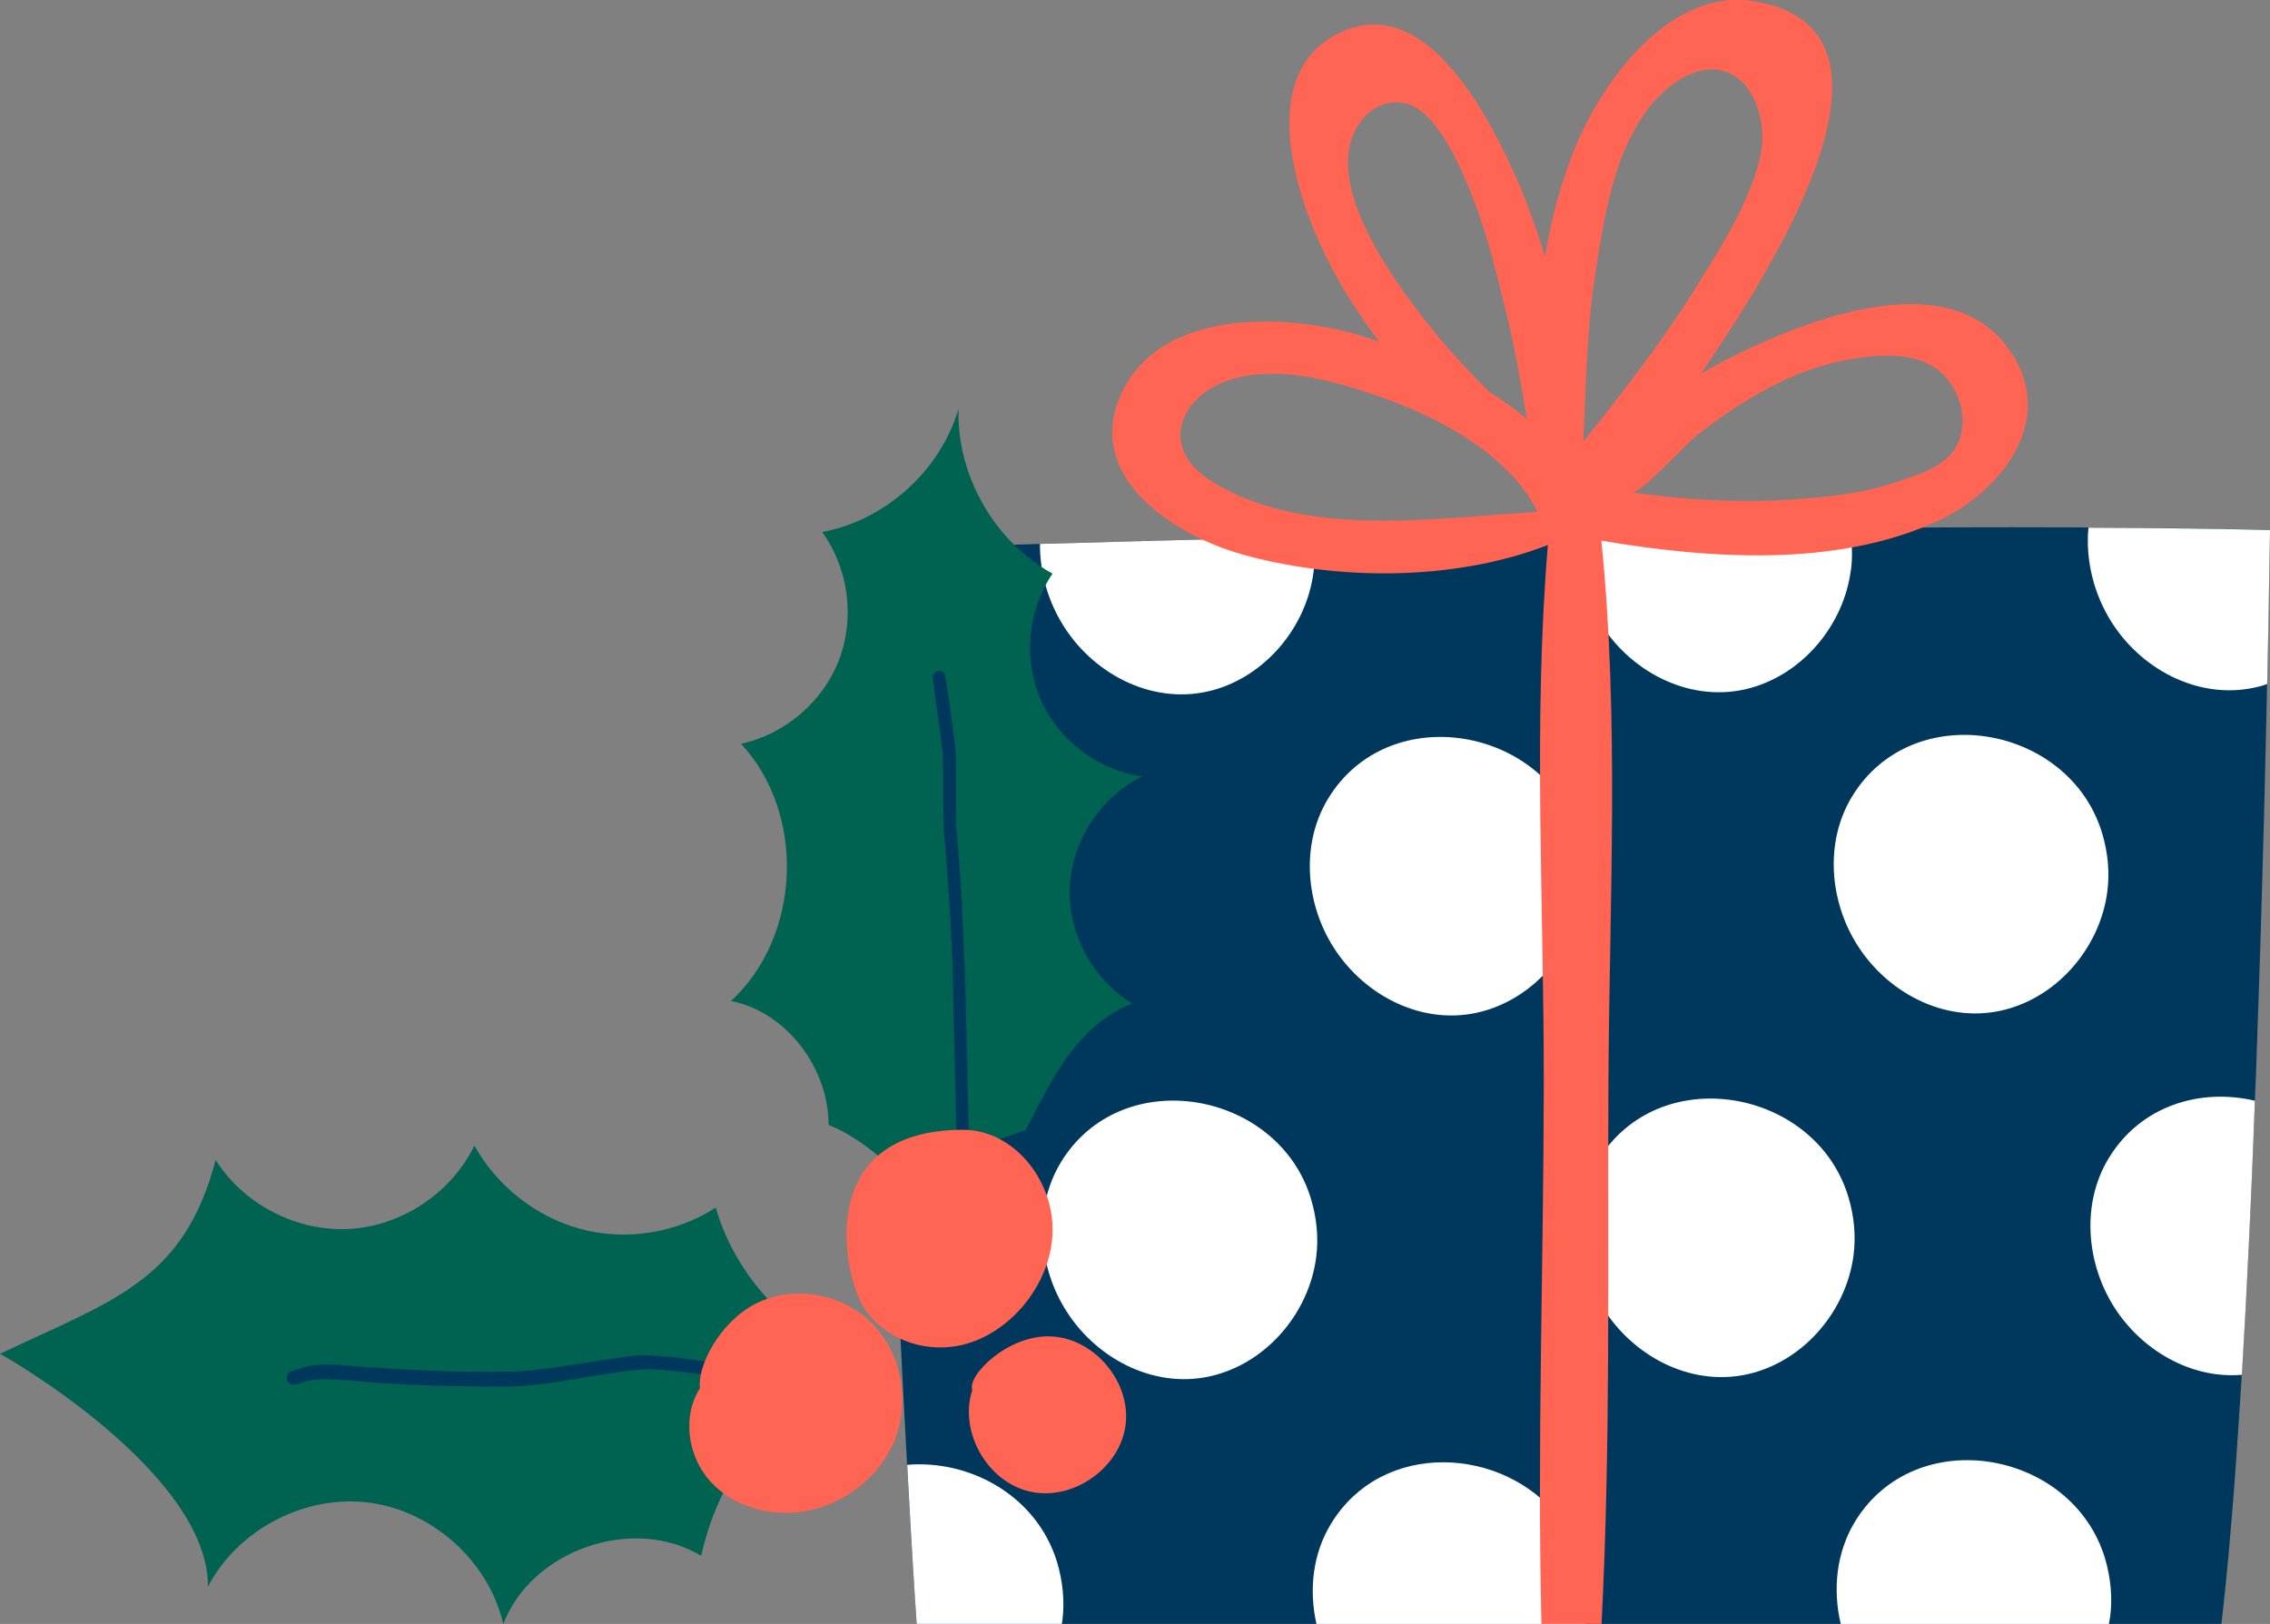 <?xml version="1.0" encoding="UTF-8"?><svg id="Capa_2" xmlns="http://www.w3.org/2000/svg" viewBox="0 0 310.83 222.42"><rect x="0" y="0" width="310.83" height="222.42" fill="#808080" stroke="none"/><defs><style>.cls-1{fill:#00385d;}.cls-2{fill:#006250;}.cls-3{fill:#fff;}.cls-4{fill:#ff6552;}</style></defs><g id="Capa_1-2"><g><g><path class="cls-1" d="M121.39,138.43c.99,26.85,2.01,47.76,2.82,62.2,.61,11.33,1.09,18.66,1.3,21.78h178.67c.31-2.66,.61-5.52,.89-8.58,.07-.68,.14-1.38,.19-2.1,.46-5.02,.86-10.47,1.24-16.23,.1-1.55,.21-3.13,.31-4.71,.05-.83,.1-1.66,.16-2.5,.34-5.98,.69-12.18,.98-18.49,.05-1.2,.12-2.39,.17-3.61,.17-3.55,.32-7.12,.46-10.69,.07-1.58,.12-3.18,.18-4.76,.12-2.67,.22-5.35,.3-8,.07-1.73,.12-3.46,.18-5.19,0-.17,.02-.33,.02-.51,.07-1.88,.11-3.74,.18-5.58,.03-1.01,.07-2.01,.1-3,.03-.94,.05-1.88,.08-2.8,.11-3.57,.21-7.05,.29-10.41,.03-.86,.05-1.71,.08-2.56,.05-1.8,.1-3.59,.13-5.32,.03-.88,.05-1.73,.06-2.58,.02-.42,.03-.85,.03-1.27,.05-2.08,.09-4.08,.14-6.02,.02-.77,.03-1.53,.05-2.26,.02-.53,.02-1.07,.03-1.58,.02-.41,.03-.81,.03-1.2,0-.51,.02-1.01,.03-1.51,.03-1.01,.05-1.99,.06-2.94,.03-1.6,.06-3.09,.09-4.49,.02-.76,.03-1.49,.03-2.19,.11-5.54,.15-8.76,.15-8.76-.94-.02-1.9-.05-2.87-.06-.96-.03-1.93-.05-2.93-.06-.24,0-.5-.02-.74-.02-2.76-.04-5.59-.09-8.52-.11-2.13-.03-4.31-.04-6.49-.05-1.1-.01-2.21-.03-3.33-.02-1.08-.01-2.17-.03-3.27-.02-9.38-.04-19.32,0-29.45,.1-12.27,.08-24.87,.26-37.19,.48-12.58,.21-24.87,.47-36.23,.73-14.38,.31-27.28,.66-37.41,.96-14.09,.39-22.86,.68-22.86,.68,.22,9.33,.44,18.26,.69,26.78,.36,13.15,.78,25.33,1.17,36.47"/><path class="cls-3" d="M145.08,122.63c-.95,7.47-6.51,14.21-13.82,16.19-3.34,.9-6.73,.69-9.86-.39-.39-11.15-.81-23.32-1.17-36.47,9.46-2.72,21,2.27,24.15,12.71,.77,2.59,1.05,5.31,.71,7.96"/><path class="cls-3" d="M216.1,114.39c-4.47-14.86-25.96-18.69-34.26-4.98-3.77,6.23-3.06,14.4,.81,20.42,4.3,6.71,12.44,10.82,20.34,8.69,7.32-1.97,12.88-8.7,13.83-16.17,.34-2.65,.06-5.38-.72-7.96"/><path class="cls-3" d="M179.51,164.2c-4.47-14.86-25.96-18.69-34.26-4.98-3.77,6.23-3.06,14.4,.81,20.42,4.3,6.71,12.44,10.82,20.34,8.69,7.32-1.97,12.88-8.7,13.83-16.17,.34-2.65,.06-5.38-.72-7.96"/><path class="cls-3" d="M253.09,163.92c-4.47-14.86-25.96-18.69-34.26-4.98-3.77,6.23-3.06,14.4,.81,20.42,4.3,6.71,12.44,10.82,20.34,8.69,7.32-1.97,12.88-8.7,13.83-16.17,.34-2.65,.06-5.38-.72-7.96"/><path class="cls-3" d="M308.76,150.74c-.07,1.58-.12,3.18-.18,4.77-.13,3.57-.29,7.14-.45,10.69-.05,1.22-.12,2.41-.17,3.61-.29,6.31-.63,12.51-.98,18.49-6.93,.58-13.66-3.31-17.44-9.2-3.87-6.04-4.58-14.2-.82-20.43,4.44-7.34,12.67-9.65,20.04-7.91"/><path class="cls-3" d="M179.86,78.35c-.95,7.47-6.51,14.21-13.82,16.19-7.9,2.13-16.05-1.98-20.34-8.7-2.15-3.36-3.32-7.36-3.3-11.34,10.14-.3,23.03-.64,37.41-.96,.25,1.6,.25,3.22,.06,4.8"/><path class="cls-3" d="M253.44,78.06c-.95,7.47-6.51,14.21-13.82,16.19-7.9,2.13-16.05-1.98-20.34-8.69-2.41-3.74-3.58-8.32-3.23-12.73,12.32-.21,24.92-.39,37.19-.48,.38,1.89,.46,3.82,.21,5.72"/><path class="cls-3" d="M310.83,72.59s-.04,3.22-.15,8.76c0,.7-.01,1.43-.03,2.19-.03,1.4-.06,2.89-.09,4.49-.01,.96-.03,1.93-.06,2.94-.02,.5-.03,.99-.03,1.51,0,.39-.02,.79-.03,1.2-.29,.13-.61,.22-.92,.3-7.9,2.13-16.05-1.98-20.34-8.7-2.44-3.82-3.64-8.5-3.21-13.01,1.12,0,2.22,.01,3.33,.02,2.19,.01,4.36,.02,6.49,.05,2.92,.03,5.76,.07,8.52,.11,.24,0,.5,.02,.74,.02,.99,.01,1.97,.03,2.93,.06,.97,.01,1.93,.05,2.87,.06"/><path class="cls-3" d="M287.84,114.11c-4.47-14.86-25.96-18.69-34.26-4.98-3.77,6.23-3.06,14.4,.81,20.42,4.3,6.71,12.44,10.82,20.34,8.69,7.32-1.97,12.88-8.7,13.83-16.17,.34-2.65,.06-5.38-.72-7.96"/><path class="cls-3" d="M145.39,222.42c.02-.15,.06-.3,.08-.46,.34-2.65,.05-5.37-.71-7.96-2.76-9.13-11.94-14.1-20.54-13.37,.61,11.33,1.08,18.66,1.3,21.78h19.88Z"/><path class="cls-3" d="M217.07,222.42c.04-.25,.1-.49,.14-.74,.34-2.65,.05-5.37-.71-7.96-.67-2.24-1.73-4.22-3.08-5.93-7.56-9.66-24.14-10.68-31.19,.95-2.49,4.1-3.01,9.05-1.97,13.68h36.82Z"/><path class="cls-3" d="M288.77,222.42c.06-.34,.13-.67,.18-1.02,.34-2.65,.05-5.37-.71-7.96-4.47-14.85-25.97-18.68-34.27-4.98-2.53,4.2-3.03,9.26-1.92,13.96h36.72Z"/><path class="cls-4" d="M169.92,75.89c12.99,3.65,29.09,3.77,42.03-1.24-2.05,24.38-.53,49.4-.56,73.83-.03,24.61-.91,49.33-.32,73.93h8.23c1.26-24.58,.82-49.37,.94-73.97,.12-24.58,1.53-49.89-.97-74.39,14.85,2.51,32.13,3.67,45.88-2.61,9.13-4.17,16.96-14.43,9.61-24.05-7.63-9.98-23.61-4.74-32.88-.73-2.67,1.16-5.82,2.69-9.02,4.55,13.84-20,28.56-47.48,7.4-51.03-11.48-1.93-20.71,10.74-24.47,19.78-1.98,4.77-3.36,9.9-4.24,15.18-1.26-4.16-2.75-8.26-4.58-12.22-3.72-8.04-12.18-24.02-23.63-18.38-10.75,5.29-6.4,20.45-2.68,28.68,2.13,4.72,4.93,9.29,8.2,13.57-.64-.22-1.27-.43-1.91-.63-10.66-3.41-29.26-4.17-33.94,9.09-3.78,10.71,8.3,18.21,16.9,20.62m72.25-22.73c3.43-1.8,7.1-3.22,10.93-3.89,3.49-.61,7.99-1.09,11.32,.78,2.88,1.62,4.69,5.28,4.26,8.65-.62,4.83-5.19,6.06-9.18,7.41-3.65,1.24-7.57,1.76-11.38,2.12-8.24,.77-16.47,.39-24.62-.77,1.19,.17,7.36-6.62,8.6-7.6,3.16-2.5,6.5-4.81,10.07-6.69m-23.66-16.05c1.24-7.71,2.55-16.68,7.72-22.89,1.36-1.63,3.37-3.35,5.56-4.18,1.49-.57,3.06-.73,4.58-.18,4.18,1.5,5.58,7.43,4.74,11.32-1.4,6.44-5.62,13.01-9.08,18.52-4.57,7.29-9.83,14.09-15.22,20.79,0,0,0-.02,0-.03,.37-7.8,.47-15.61,1.71-23.35m-32.21-20.43c2.22-3.01,6.02-3.64,8.83-.99,2.84,2.68,4.75,7,6.22,10.57,2.19,5.34,3.51,10.98,4.89,16.57,1.18,4.82,2.06,9.69,2.82,14.58-1.61-1.38-3.34-2.62-5.16-3.75-2.52-2.53-4.99-5.11-7.25-7.89-4.9-6.04-16.42-20.86-10.35-29.08m-16.73,35.01c5.25-1.19,10.5-.11,15.53,1.39,9.17,2.72,20.96,8.01,25.44,17.03-14.61,.87-31.94,3.66-44.6-4.16-7.75-4.79-4.1-12.49,3.63-14.25"/></g><g><path class="cls-2" d="M28.49,217.28c4.08-7.8,13.27-12.59,22-11.48,8.73,1.11,16.43,8.04,18.43,16.62,3.89-10.16,17.77-14.94,27.09-9.33,2.52-11.5,10.49-21.68,21.04-26.89-9.06-3.64-16.34-11.47-19.05-20.8-5.38,3.49-12.25,4.59-18.45,2.94-6.2-1.65-11.62-6.02-14.59-11.44-3.13,6.48-9.94,11.02-17.13,11.42s-14.46-3.35-18.3-9.44c-4.38,16.67-14.12,19.22-29.54,26.55,1.29,.63,28.54,16.44,28.49,31.86"/><path class="cls-2" d="M100.08,137.1c7.7,1.52,13.38,9.25,13.38,16.98,1.71,.67,3.3,1.62,4.79,2.68,2.77,1.98,5.35,4.4,7.54,7.06,.58-.68,1.2-1.32,1.86-1.92,2.12-2.26,4.77-3.85,7.11-4.94,.77-.43,1.53-.78,2.4-1.05,1.1-.34,2.18-.7,3.26-1.11,3.81-7.34,6.96-14.15,14.59-17.38-5.42-3.28-8.81-9.63-8.53-15.95,.29-6.32,4.24-12.35,9.93-15.12-5.99-.83-11.43-4.93-13.88-10.47-2.45-5.53-1.83-12.32,1.59-17.31-7.97-4.41-13.14-13.47-12.87-22.57-2.49,8.47-10,15.25-18.67,16.87,3.61,4.97,4.5,11.78,2.31,17.51s-7.42,10.2-13.42,11.49c8.91,9.57,8.24,26.41-1.39,35.24"/><path class="cls-1" d="M127.76,93.14c.39,3.34,.96,6.67,1.33,10.01,.13,3.45,.04,6.9,.13,10.35,.73,8.48,1.29,16.97,1.35,25.48,.13,5.59,.28,11.18,.41,16.77,.09,1.06,1.8,.94,1.68-.17-.37-14.1-.41-28.21-1.72-42.27-.08-3.48,.05-6.97-.08-10.44-.44-3.5-.86-7.05-1.49-10.51-.53-.98-1.96-.27-1.6,.78"/><path class="cls-1" d="M87.49,185.61c-5.55,.6-11.02,1.86-16.61,2.22-6.85,.16-12.77-.06-19.18-.5-3.64-.07-7.45-1.08-10.97,.22-.38,.17-.85,.2-1.16,.49-.51,.4-.36,1.3,.24,1.55,.82,.25,1.65-.38,2.47-.49,2.41-.55,7.49,.26,11.41,.42,4.94,.33,9.89,.34,14.84,.41,6.8,.09,14.9-2.31,20.76-2.42,5.08,.35,10.13,1.16,15.07,2.38,1.77,.5,3.03,1.04,5.14,1.64,.21,.04,.42-.02,.6-.14,.49-.34,.44-1.16-.13-1.4-7.21-2.49-14.83-4.21-22.47-4.39"/><path class="cls-4" d="M95.85,190.12c-2.48,3.87-1.69,9.34,1.39,12.76,3.07,3.42,8.02,4.83,12.56,4.17,5.63-.81,10.76-4.74,12.8-10.05,2.04-5.31,.78-11.79-3.25-15.81-4.03-4.02-10.66-5.22-15.76-2.69-5.09,2.53-8.15,8.72-7.74,11.62"/><path class="cls-4" d="M133.13,190.39c-1.84,5.68,2.02,12.53,7.84,13.89,5.82,1.36,12.32-3.09,13.14-9.01,.83-5.92-4.22-11.98-10.19-12.23-5.97-.25-11.51,5.39-10.79,7.35"/><path class="cls-4" d="M118.35,179.21c2.73,4.07,7.84,6,12.69,5.14,6.87-1.21,12.83-8.16,13.08-15.47,.25-7.31-5.41-14.17-12.3-14.14-20.83,.06-16.2,20.4-13.47,24.47"/></g></g></g></svg>